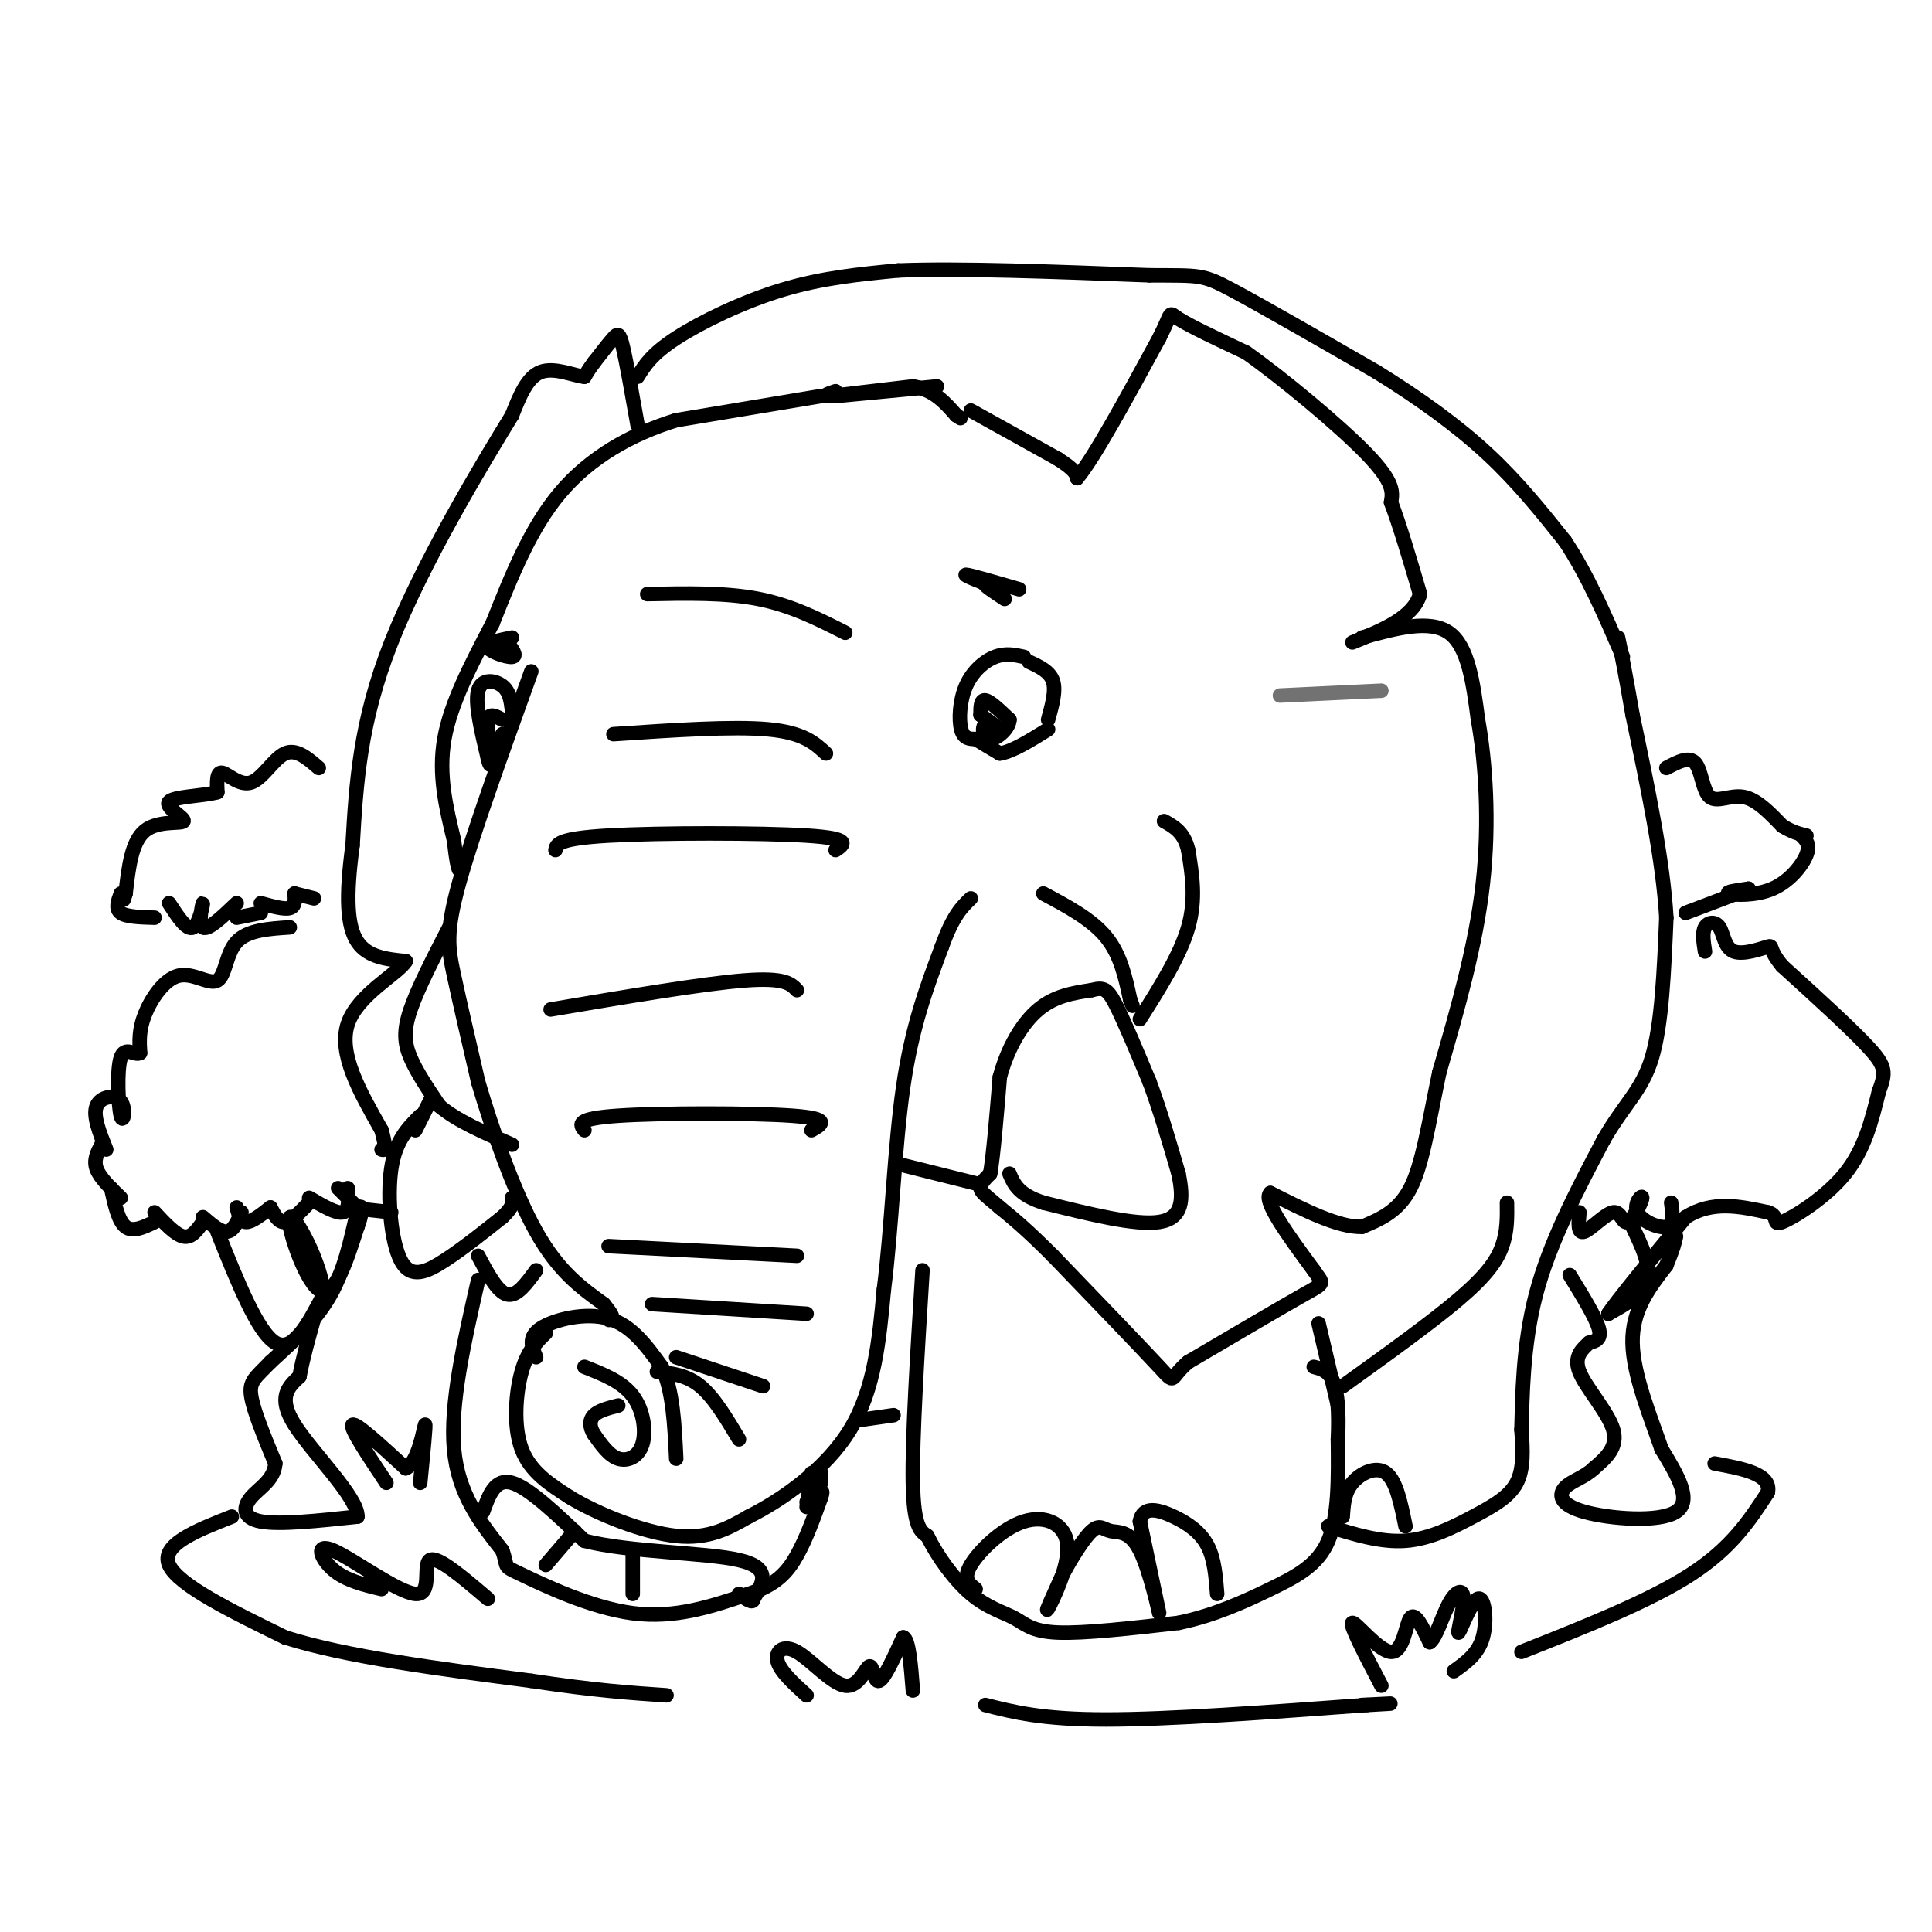 <svg viewBox='0 0 400 400' version='1.1' xmlns='http://www.w3.org/2000/svg' xmlns:xlink='http://www.w3.org/1999/xlink'><g fill='none' stroke='#000000' stroke-width='3' stroke-linecap='round' stroke-linejoin='round'><path d='M172,82c0.000,0.000 17.000,-2.000 17,-2'/><path d='M189,80c4.333,0.667 6.667,3.333 9,6'/><path d='M198,86c1.500,1.000 0.750,0.500 0,0'/><path d='M194,80c0.000,0.000 -21.000,2.000 -21,2'/><path d='M173,82c-3.500,0.167 -1.750,-0.417 0,-1'/><path d='M201,85c0.000,0.000 18.000,10.000 18,10'/><path d='M219,95c3.667,2.333 3.833,3.167 4,4'/><path d='M223,99c3.500,-4.167 10.250,-16.583 17,-29'/><path d='M240,70c2.911,-5.711 1.689,-5.489 4,-4c2.311,1.489 8.156,4.244 14,7'/><path d='M258,73c7.511,5.311 19.289,15.089 25,21c5.711,5.911 5.356,7.956 5,10'/><path d='M288,104c1.833,4.833 3.917,11.917 6,19'/><path d='M294,123c-1.333,4.833 -7.667,7.417 -14,10'/><path d='M282,132c7.000,-1.917 14.000,-3.833 18,-1c4.000,2.833 5.000,10.417 6,18'/><path d='M306,149c1.556,8.622 2.444,21.178 1,34c-1.444,12.822 -5.222,25.911 -9,39'/><path d='M298,222c-2.289,11.044 -3.511,19.156 -6,24c-2.489,4.844 -6.244,6.422 -10,8'/><path d='M282,254c-4.833,0.167 -11.917,-3.417 -19,-7'/><path d='M263,247c-1.667,1.500 3.667,8.750 9,16'/><path d='M272,263c2.022,2.978 2.578,2.422 -2,5c-4.578,2.578 -14.289,8.289 -24,14'/><path d='M246,282c-4.089,3.422 -2.311,4.978 -6,1c-3.689,-3.978 -12.844,-13.489 -22,-23'/><path d='M218,260c-5.500,-5.500 -8.250,-7.750 -11,-10'/><path d='M207,250c-2.689,-2.311 -3.911,-3.089 -4,-4c-0.089,-0.911 0.956,-1.956 2,-3'/><path d='M205,243c0.667,-3.833 1.333,-11.917 2,-20'/><path d='M207,223c1.600,-6.044 4.600,-11.156 8,-14c3.400,-2.844 7.200,-3.422 11,-4'/><path d='M226,205c2.511,-0.667 3.289,-0.333 5,3c1.711,3.333 4.356,9.667 7,16'/><path d='M238,224c2.167,5.833 4.083,12.417 6,19'/><path d='M244,243c1.111,5.356 0.889,9.244 -4,10c-4.889,0.756 -14.444,-1.622 -24,-4'/><path d='M216,249c-5.167,-1.667 -6.083,-3.833 -7,-6'/><path d='M216,185c5.000,2.667 10.000,5.333 13,9c3.000,3.667 4.000,8.333 5,13'/><path d='M234,207c0.833,2.167 0.417,1.083 0,0'/><path d='M236,211c4.167,-6.583 8.333,-13.167 10,-19c1.667,-5.833 0.833,-10.917 0,-16'/><path d='M246,176c-0.833,-3.667 -2.917,-4.833 -5,-6'/><path d='M110,139c-6.111,16.956 -12.222,33.911 -15,44c-2.778,10.089 -2.222,13.311 -1,19c1.222,5.689 3.111,13.844 5,22'/><path d='M99,224c2.822,9.644 7.378,22.756 12,31c4.622,8.244 9.311,11.622 14,15'/><path d='M125,270c2.500,3.000 1.750,3.000 1,3'/><path d='M126,273c0.167,0.500 0.083,0.250 0,0'/><path d='M111,281c-0.889,-2.089 -1.778,-4.178 1,-6c2.778,-1.822 9.222,-3.378 14,-2c4.778,1.378 7.889,5.689 11,10'/><path d='M137,283c2.333,4.833 2.667,11.917 3,19'/><path d='M136,284c3.083,0.333 6.167,0.667 9,3c2.833,2.333 5.417,6.667 8,11'/><path d='M140,281c0.000,0.000 18.000,6.000 18,6'/><path d='M113,276c-1.889,1.822 -3.778,3.644 -5,8c-1.222,4.356 -1.778,11.244 0,16c1.778,4.756 5.889,7.378 10,10'/><path d='M118,310c5.778,3.511 15.222,7.289 22,8c6.778,0.711 10.889,-1.644 15,-4'/><path d='M155,314c6.689,-3.333 15.911,-9.667 21,-18c5.089,-8.333 6.044,-18.667 7,-29'/><path d='M183,267c1.622,-12.556 2.178,-29.444 4,-42c1.822,-12.556 4.911,-20.778 8,-29'/><path d='M195,196c2.333,-6.500 4.167,-8.250 6,-10'/><path d='M121,283c3.881,1.524 7.762,3.048 10,6c2.238,2.952 2.833,7.333 2,10c-0.833,2.667 -3.095,3.619 -5,3c-1.905,-0.619 -3.452,-2.810 -5,-5'/><path d='M123,297c-1.000,-1.578 -1.000,-3.022 0,-4c1.000,-0.978 3.000,-1.489 5,-2'/><path d='M135,270c0.000,0.000 32.000,2.000 32,2'/><path d='M126,258c0.000,0.000 39.000,2.000 39,2'/><path d='M121,234c-0.956,-1.200 -1.911,-2.400 7,-3c8.911,-0.600 27.689,-0.600 36,0c8.311,0.600 6.156,1.800 4,3'/><path d='M114,209c15.750,-2.667 31.500,-5.333 40,-6c8.500,-0.667 9.750,0.667 11,2'/><path d='M115,176c0.222,-1.200 0.444,-2.400 11,-3c10.556,-0.600 31.444,-0.600 41,0c9.556,0.600 7.778,1.800 6,3'/><path d='M127,152c12.333,-0.833 24.667,-1.667 32,-1c7.333,0.667 9.667,2.833 12,5'/><path d='M134,123c8.083,-0.167 16.167,-0.333 23,1c6.833,1.333 12.417,4.167 18,7'/><path d='M211,122c-5.167,-1.500 -10.333,-3.000 -11,-3c-0.667,0.000 3.167,1.500 7,3'/><path d='M207,122c0.244,0.111 -2.644,-1.111 -3,-1c-0.356,0.111 1.822,1.556 4,3'/><path d='M212,136c-1.905,-0.423 -3.810,-0.845 -6,0c-2.190,0.845 -4.667,2.958 -6,6c-1.333,3.042 -1.524,7.012 -1,9c0.524,1.988 1.762,1.994 3,2'/><path d='M202,153c1.333,0.833 3.167,1.917 5,3'/><path d='M207,156c2.500,-0.333 6.250,-2.667 10,-5'/><path d='M213,137c2.167,1.000 4.333,2.000 5,4c0.667,2.000 -0.167,5.000 -1,8'/><path d='M203,148c0.000,-1.583 0.000,-3.167 1,-3c1.000,0.167 3.000,2.083 5,4'/><path d='M209,149c-0.011,1.732 -2.539,4.062 -4,4c-1.461,-0.062 -1.855,-2.517 -1,-3c0.855,-0.483 2.959,1.005 3,1c0.041,-0.005 -1.979,-1.502 -4,-3'/><path d='M106,147c-0.244,-1.911 -0.489,-3.822 -2,-5c-1.511,-1.178 -4.289,-1.622 -5,1c-0.711,2.622 0.644,8.311 2,14'/><path d='M101,157c0.500,2.333 0.750,1.167 1,0'/><path d='M104,149c-1.333,-0.733 -2.667,-1.467 -3,0c-0.333,1.467 0.333,5.133 1,6c0.667,0.867 1.333,-1.067 2,-3'/><path d='M106,132c-2.689,0.556 -5.378,1.111 -5,2c0.378,0.889 3.822,2.111 5,2c1.178,-0.111 0.089,-1.556 -1,-3'/><path d='M170,82c0.000,0.000 -30.000,5.000 -30,5'/><path d='M140,87c-9.378,2.911 -17.822,7.689 -24,15c-6.178,7.311 -10.089,17.156 -14,27'/><path d='M102,129c-4.489,8.600 -8.711,16.600 -10,24c-1.289,7.400 0.356,14.200 2,21'/><path d='M94,174c0.500,4.500 0.750,5.250 1,6'/><path d='M93,192c-3.244,6.289 -6.489,12.578 -8,17c-1.511,4.422 -1.289,6.978 0,10c1.289,3.022 3.644,6.511 6,10'/><path d='M91,229c3.500,3.000 9.250,5.500 15,8'/><path d='M87,231c-2.565,2.554 -5.131,5.107 -6,11c-0.869,5.893 -0.042,15.125 2,19c2.042,3.875 5.298,2.393 9,0c3.702,-2.393 7.851,-5.696 12,-9'/><path d='M104,252c2.333,-2.167 2.167,-3.083 2,-4'/><path d='M86,234c0.000,0.000 3.000,-6.000 3,-6'/><path d='M132,88c-1.133,-6.422 -2.267,-12.844 -3,-16c-0.733,-3.156 -1.067,-3.044 -2,-2c-0.933,1.044 -2.467,3.022 -4,5'/><path d='M123,75c-1.000,1.333 -1.500,2.167 -2,3'/><path d='M121,78c-2.044,-0.156 -6.156,-2.044 -9,-1c-2.844,1.044 -4.422,5.022 -6,9'/><path d='M106,86c-6.133,9.978 -18.467,30.422 -25,47c-6.533,16.578 -7.267,29.289 -8,42'/><path d='M73,175c-1.467,10.800 -1.133,16.800 1,20c2.133,3.200 6.067,3.600 10,4'/><path d='M84,199c-1.422,2.533 -9.978,6.867 -12,13c-2.022,6.133 2.489,14.067 7,22'/><path d='M79,234c1.167,4.333 0.583,4.167 0,4'/><path d='M99,260c2.000,3.750 4.000,7.500 6,8c2.000,0.500 4.000,-2.250 6,-5'/><path d='M99,265c-2.917,12.833 -5.833,25.667 -5,35c0.833,9.333 5.417,15.167 10,21'/><path d='M104,321c1.369,3.857 -0.208,3.000 4,5c4.208,2.000 14.202,6.857 23,8c8.798,1.143 16.399,-1.429 24,-4'/><path d='M155,330c5.733,-1.867 8.067,-4.533 10,-8c1.933,-3.467 3.467,-7.733 5,-12'/><path d='M170,310c0.667,-2.000 -0.167,-1.000 -1,0'/><path d='M191,263c-1.083,17.417 -2.167,34.833 -2,44c0.167,9.167 1.583,10.083 3,11'/><path d='M192,318c2.021,4.171 5.573,9.097 9,12c3.427,2.903 6.730,3.781 9,5c2.270,1.219 3.506,2.777 9,3c5.494,0.223 15.247,-0.888 25,-2'/><path d='M244,336c7.476,-1.548 13.667,-4.417 19,-7c5.333,-2.583 9.810,-4.881 12,-10c2.190,-5.119 2.095,-13.060 2,-21'/><path d='M277,298c0.267,-5.800 -0.067,-9.800 -1,-12c-0.933,-2.200 -2.467,-2.600 -4,-3'/><path d='M178,294c0.000,0.000 7.000,-1.000 7,-1'/><path d='M202,329c-1.359,-1.057 -2.718,-2.115 -1,-5c1.718,-2.885 6.512,-7.598 11,-9c4.488,-1.402 8.670,0.507 9,5c0.330,4.493 -3.191,11.569 -4,13c-0.809,1.431 1.096,-2.785 3,-7'/><path d='M220,326c1.657,-3.128 4.300,-7.449 6,-9c1.700,-1.551 2.456,-0.333 4,0c1.544,0.333 3.877,-0.218 6,4c2.123,4.218 4.035,13.205 4,13c-0.035,-0.205 -2.018,-9.603 -4,-19'/><path d='M236,315c0.571,-3.405 4.000,-2.417 7,-1c3.000,1.417 5.571,3.262 7,6c1.429,2.738 1.714,6.369 2,10'/><path d='M100,313c1.250,-3.500 2.500,-7.000 6,-6c3.500,1.000 9.250,6.500 15,12'/><path d='M121,319c9.311,2.400 25.089,2.400 32,4c6.911,1.600 4.956,4.800 3,8'/><path d='M156,331c0.000,1.167 -1.500,0.083 -3,-1'/><path d='M119,317c0.000,0.000 -6.000,7.000 -6,7'/><path d='M131,321c0.000,0.000 0.000,9.000 0,9'/><path d='M278,287c9.156,-6.578 18.311,-13.156 24,-18c5.689,-4.844 7.911,-7.956 9,-11c1.089,-3.044 1.044,-6.022 1,-9'/><path d='M273,274c0.000,0.000 4.000,17.000 4,17'/><path d='M275,316c5.440,1.690 10.881,3.381 16,3c5.119,-0.381 9.917,-2.833 14,-5c4.083,-2.167 7.452,-4.048 9,-7c1.548,-2.952 1.274,-6.976 1,-11'/><path d='M315,296c0.200,-6.511 0.200,-17.289 3,-28c2.800,-10.711 8.400,-21.356 14,-32'/><path d='M332,236c4.267,-7.467 7.933,-10.133 10,-17c2.067,-6.867 2.533,-17.933 3,-29'/><path d='M345,190c-0.667,-11.833 -3.833,-26.917 -7,-42'/><path d='M338,148c-1.667,-9.667 -2.333,-12.833 -3,-16'/><path d='M132,78c1.467,-2.356 2.933,-4.711 8,-8c5.067,-3.289 13.733,-7.511 22,-10c8.267,-2.489 16.133,-3.244 24,-4'/><path d='M186,56c12.667,-0.500 32.333,0.250 52,1'/><path d='M238,57c10.533,0.067 10.867,-0.267 17,3c6.133,3.267 18.067,10.133 30,17'/><path d='M285,77c9.067,5.622 16.733,11.178 23,17c6.267,5.822 11.133,11.911 16,18'/><path d='M324,112c4.667,7.000 8.333,15.500 12,24'/><path d='M278,314c0.156,-2.489 0.311,-4.978 2,-7c1.689,-2.022 4.911,-3.578 7,-2c2.089,1.578 3.044,6.289 4,11'/><path d='M186,241c0.000,0.000 16.000,4.000 16,4'/><path d='M325,264c2.667,4.333 5.333,8.667 6,11c0.667,2.333 -0.667,2.667 -2,3'/><path d='M329,278c-1.226,1.202 -3.292,2.708 -2,6c1.292,3.292 5.940,8.369 7,12c1.060,3.631 -1.470,5.815 -4,8'/><path d='M330,304c-1.907,1.882 -4.676,2.587 -6,4c-1.324,1.413 -1.203,3.534 4,5c5.203,1.466 15.486,2.276 19,0c3.514,-2.276 0.257,-7.638 -3,-13'/><path d='M344,300c-2.111,-6.200 -5.889,-15.200 -6,-22c-0.111,-6.800 3.444,-11.400 7,-16'/><path d='M345,262c1.500,-3.667 1.750,-4.833 2,-6'/><path d='M338,254c1.917,4.000 3.833,8.000 3,11c-0.833,3.000 -4.417,5.000 -8,7'/><path d='M333,272c1.333,-2.167 8.667,-11.083 16,-20'/><path d='M349,252c5.500,-3.500 11.250,-2.250 17,-1'/><path d='M366,251c2.619,0.690 0.667,2.917 3,2c2.333,-0.917 8.952,-4.976 13,-10c4.048,-5.024 5.524,-11.012 7,-17'/><path d='M389,226c1.444,-3.889 1.556,-5.111 -2,-9c-3.556,-3.889 -10.778,-10.444 -18,-17'/><path d='M369,200c-3.075,-3.674 -1.763,-4.357 -3,-4c-1.237,0.357 -5.022,1.756 -7,1c-1.978,-0.756 -2.148,-3.665 -3,-5c-0.852,-1.335 -2.386,-1.096 -3,0c-0.614,1.096 -0.307,3.048 0,5'/><path d='M327,251c-0.196,2.249 -0.391,4.498 1,4c1.391,-0.498 4.370,-3.744 6,-4c1.630,-0.256 1.912,2.478 3,2c1.088,-0.478 2.982,-4.169 3,-5c0.018,-0.831 -1.841,1.199 -1,3c0.841,1.801 4.383,3.372 6,3c1.617,-0.372 1.308,-2.686 1,-5'/><path d='M345,159c2.357,-1.250 4.714,-2.500 6,-1c1.286,1.500 1.500,5.750 3,7c1.500,1.250 4.286,-0.500 7,0c2.714,0.500 5.357,3.250 8,6'/><path d='M369,171c2.167,1.333 3.583,1.667 5,2'/><path d='M373,173c0.923,0.935 1.845,1.869 1,4c-0.845,2.131 -3.458,5.458 -7,7c-3.542,1.542 -8.012,1.298 -9,1c-0.988,-0.298 1.506,-0.649 4,-1'/><path d='M362,184c-1.500,0.667 -7.250,2.833 -13,5'/><path d='M66,159c-2.339,-2.030 -4.679,-4.060 -7,-3c-2.321,1.060 -4.625,5.208 -7,6c-2.375,0.792 -4.821,-1.774 -6,-2c-1.179,-0.226 -1.089,1.887 -1,4'/><path d='M45,164c-2.716,0.820 -9.006,0.869 -10,2c-0.994,1.131 3.309,3.343 3,4c-0.309,0.657 -5.231,-0.241 -8,2c-2.769,2.241 -3.384,7.620 -4,13'/><path d='M26,185c-0.667,2.167 -0.333,1.083 0,0'/><path d='M25,185c-0.583,1.583 -1.167,3.167 0,4c1.167,0.833 4.083,0.917 7,1'/><path d='M35,187c1.845,2.857 3.690,5.714 5,5c1.310,-0.714 2.083,-5.000 2,-5c-0.083,0.000 -1.024,4.286 0,5c1.024,0.714 4.012,-2.143 7,-5'/><path d='M49,190c0.000,0.000 5.000,-1.000 5,-1'/><path d='M54,187c2.417,0.667 4.833,1.333 6,1c1.167,-0.333 1.083,-1.667 1,-3'/><path d='M61,185c0.000,0.000 4.000,1.000 4,1'/><path d='M60,192c-4.384,0.281 -8.769,0.561 -11,3c-2.231,2.439 -2.309,7.035 -4,8c-1.691,0.965 -4.994,-1.702 -8,-1c-3.006,0.702 -5.716,4.772 -7,8c-1.284,3.228 -1.142,5.614 -1,8'/><path d='M29,218c-1.038,0.691 -3.132,-1.583 -4,1c-0.868,2.583 -0.511,10.022 0,12c0.511,1.978 1.176,-1.506 0,-3c-1.176,-1.494 -4.193,-0.998 -5,1c-0.807,1.998 0.597,5.499 2,9'/><path d='M21,237c-0.833,1.583 -1.667,3.167 -1,5c0.667,1.833 2.833,3.917 5,6'/><path d='M23,246c0.750,3.417 1.500,6.833 3,8c1.500,1.167 3.750,0.083 6,-1'/><path d='M32,251c2.167,2.333 4.333,4.667 6,5c1.667,0.333 2.833,-1.333 4,-3'/><path d='M42,252c1.833,1.583 3.667,3.167 5,3c1.333,-0.167 2.167,-2.083 3,-4'/><path d='M49,250c0.417,1.500 0.833,3.000 2,3c1.167,0.000 3.083,-1.500 5,-3'/><path d='M56,250c0.833,1.583 1.667,3.167 3,3c1.333,-0.167 3.167,-2.083 5,-4'/><path d='M64,248c2.833,1.667 5.667,3.333 7,3c1.333,-0.333 1.167,-2.667 1,-5'/><path d='M70,246c0.000,0.000 4.000,4.000 4,4'/><path d='M72,250c0.000,0.000 9.000,1.000 9,1'/><path d='M45,255c4.167,10.417 8.333,20.833 12,23c3.667,2.167 6.833,-3.917 10,-10'/><path d='M67,268c-0.298,-6.214 -6.042,-16.750 -7,-16c-0.958,0.750 2.869,12.786 6,15c3.131,2.214 5.565,-5.393 8,-13'/><path d='M74,254c1.381,-3.464 0.833,-5.625 0,-3c-0.833,2.625 -1.952,10.036 -5,16c-3.048,5.964 -8.024,10.482 -13,15'/><path d='M56,282c-3.133,3.267 -4.467,3.933 -4,7c0.467,3.067 2.733,8.533 5,14'/><path d='M57,303c-0.238,3.440 -3.333,5.042 -5,7c-1.667,1.958 -1.905,4.274 2,5c3.905,0.726 11.952,-0.137 20,-1'/><path d='M74,314c0.178,-3.933 -9.378,-13.267 -13,-19c-3.622,-5.733 -1.311,-7.867 1,-10'/><path d='M62,285c0.667,-3.667 1.833,-7.833 3,-12'/><path d='M48,314c-7.417,2.917 -14.833,5.833 -13,10c1.833,4.167 12.917,9.583 24,15'/><path d='M59,339c12.500,4.000 31.750,6.500 51,9'/><path d='M110,348c13.167,2.000 20.583,2.500 28,3'/><path d='M80,307c-3.833,-5.750 -7.667,-11.500 -7,-12c0.667,-0.500 5.833,4.250 11,9'/><path d='M84,304c2.644,-1.133 3.756,-8.467 4,-9c0.244,-0.533 -0.378,5.733 -1,12'/><path d='M79,329c-3.716,-0.896 -7.432,-1.793 -10,-4c-2.568,-2.207 -3.987,-5.726 0,-4c3.987,1.726 13.381,8.695 17,9c3.619,0.305 1.463,-6.056 3,-7c1.537,-0.944 6.769,3.528 12,8'/><path d='M167,351c-2.724,-2.477 -5.448,-4.954 -6,-7c-0.552,-2.046 1.068,-3.662 4,-2c2.932,1.662 7.178,6.600 10,7c2.822,0.400 4.221,-3.738 5,-4c0.779,-0.262 0.937,3.354 2,3c1.063,-0.354 3.032,-4.677 5,-9'/><path d='M187,339c1.167,0.333 1.583,5.667 2,11'/><path d='M286,349c-3.345,-6.411 -6.690,-12.821 -6,-13c0.690,-0.179 5.417,5.875 8,6c2.583,0.125 3.024,-5.679 4,-7c0.976,-1.321 2.488,1.839 4,5'/><path d='M296,340c1.312,-0.826 2.591,-5.391 4,-8c1.409,-2.609 2.950,-3.263 3,-1c0.050,2.263 -1.389,7.442 -1,7c0.389,-0.442 2.605,-6.503 4,-7c1.395,-0.497 1.970,4.572 1,8c-0.970,3.428 -3.485,5.214 -6,7'/><path d='M204,353c5.917,1.500 11.833,3.000 25,3c13.167,0.000 33.583,-1.500 54,-3'/><path d='M283,353c8.833,-0.500 3.917,-0.250 -1,0'/><path d='M315,342c13.250,-5.250 26.500,-10.500 35,-16c8.500,-5.500 12.250,-11.250 16,-17'/><path d='M366,309c0.833,-3.833 -5.083,-4.917 -11,-6'/><path d='M168,305c0.000,0.000 -1.000,7.000 -1,7'/><path d='M169,307c0.000,0.000 -2.000,4.000 -2,4'/><path d='M170,307c0.000,0.000 0.000,-2.000 0,-2'/></g>
<g fill='none' stroke='#727272' stroke-width='3' stroke-linecap='round' stroke-linejoin='round'><path d='M265,144c0.000,0.000 21.000,-1.000 21,-1'/></g>
</svg>